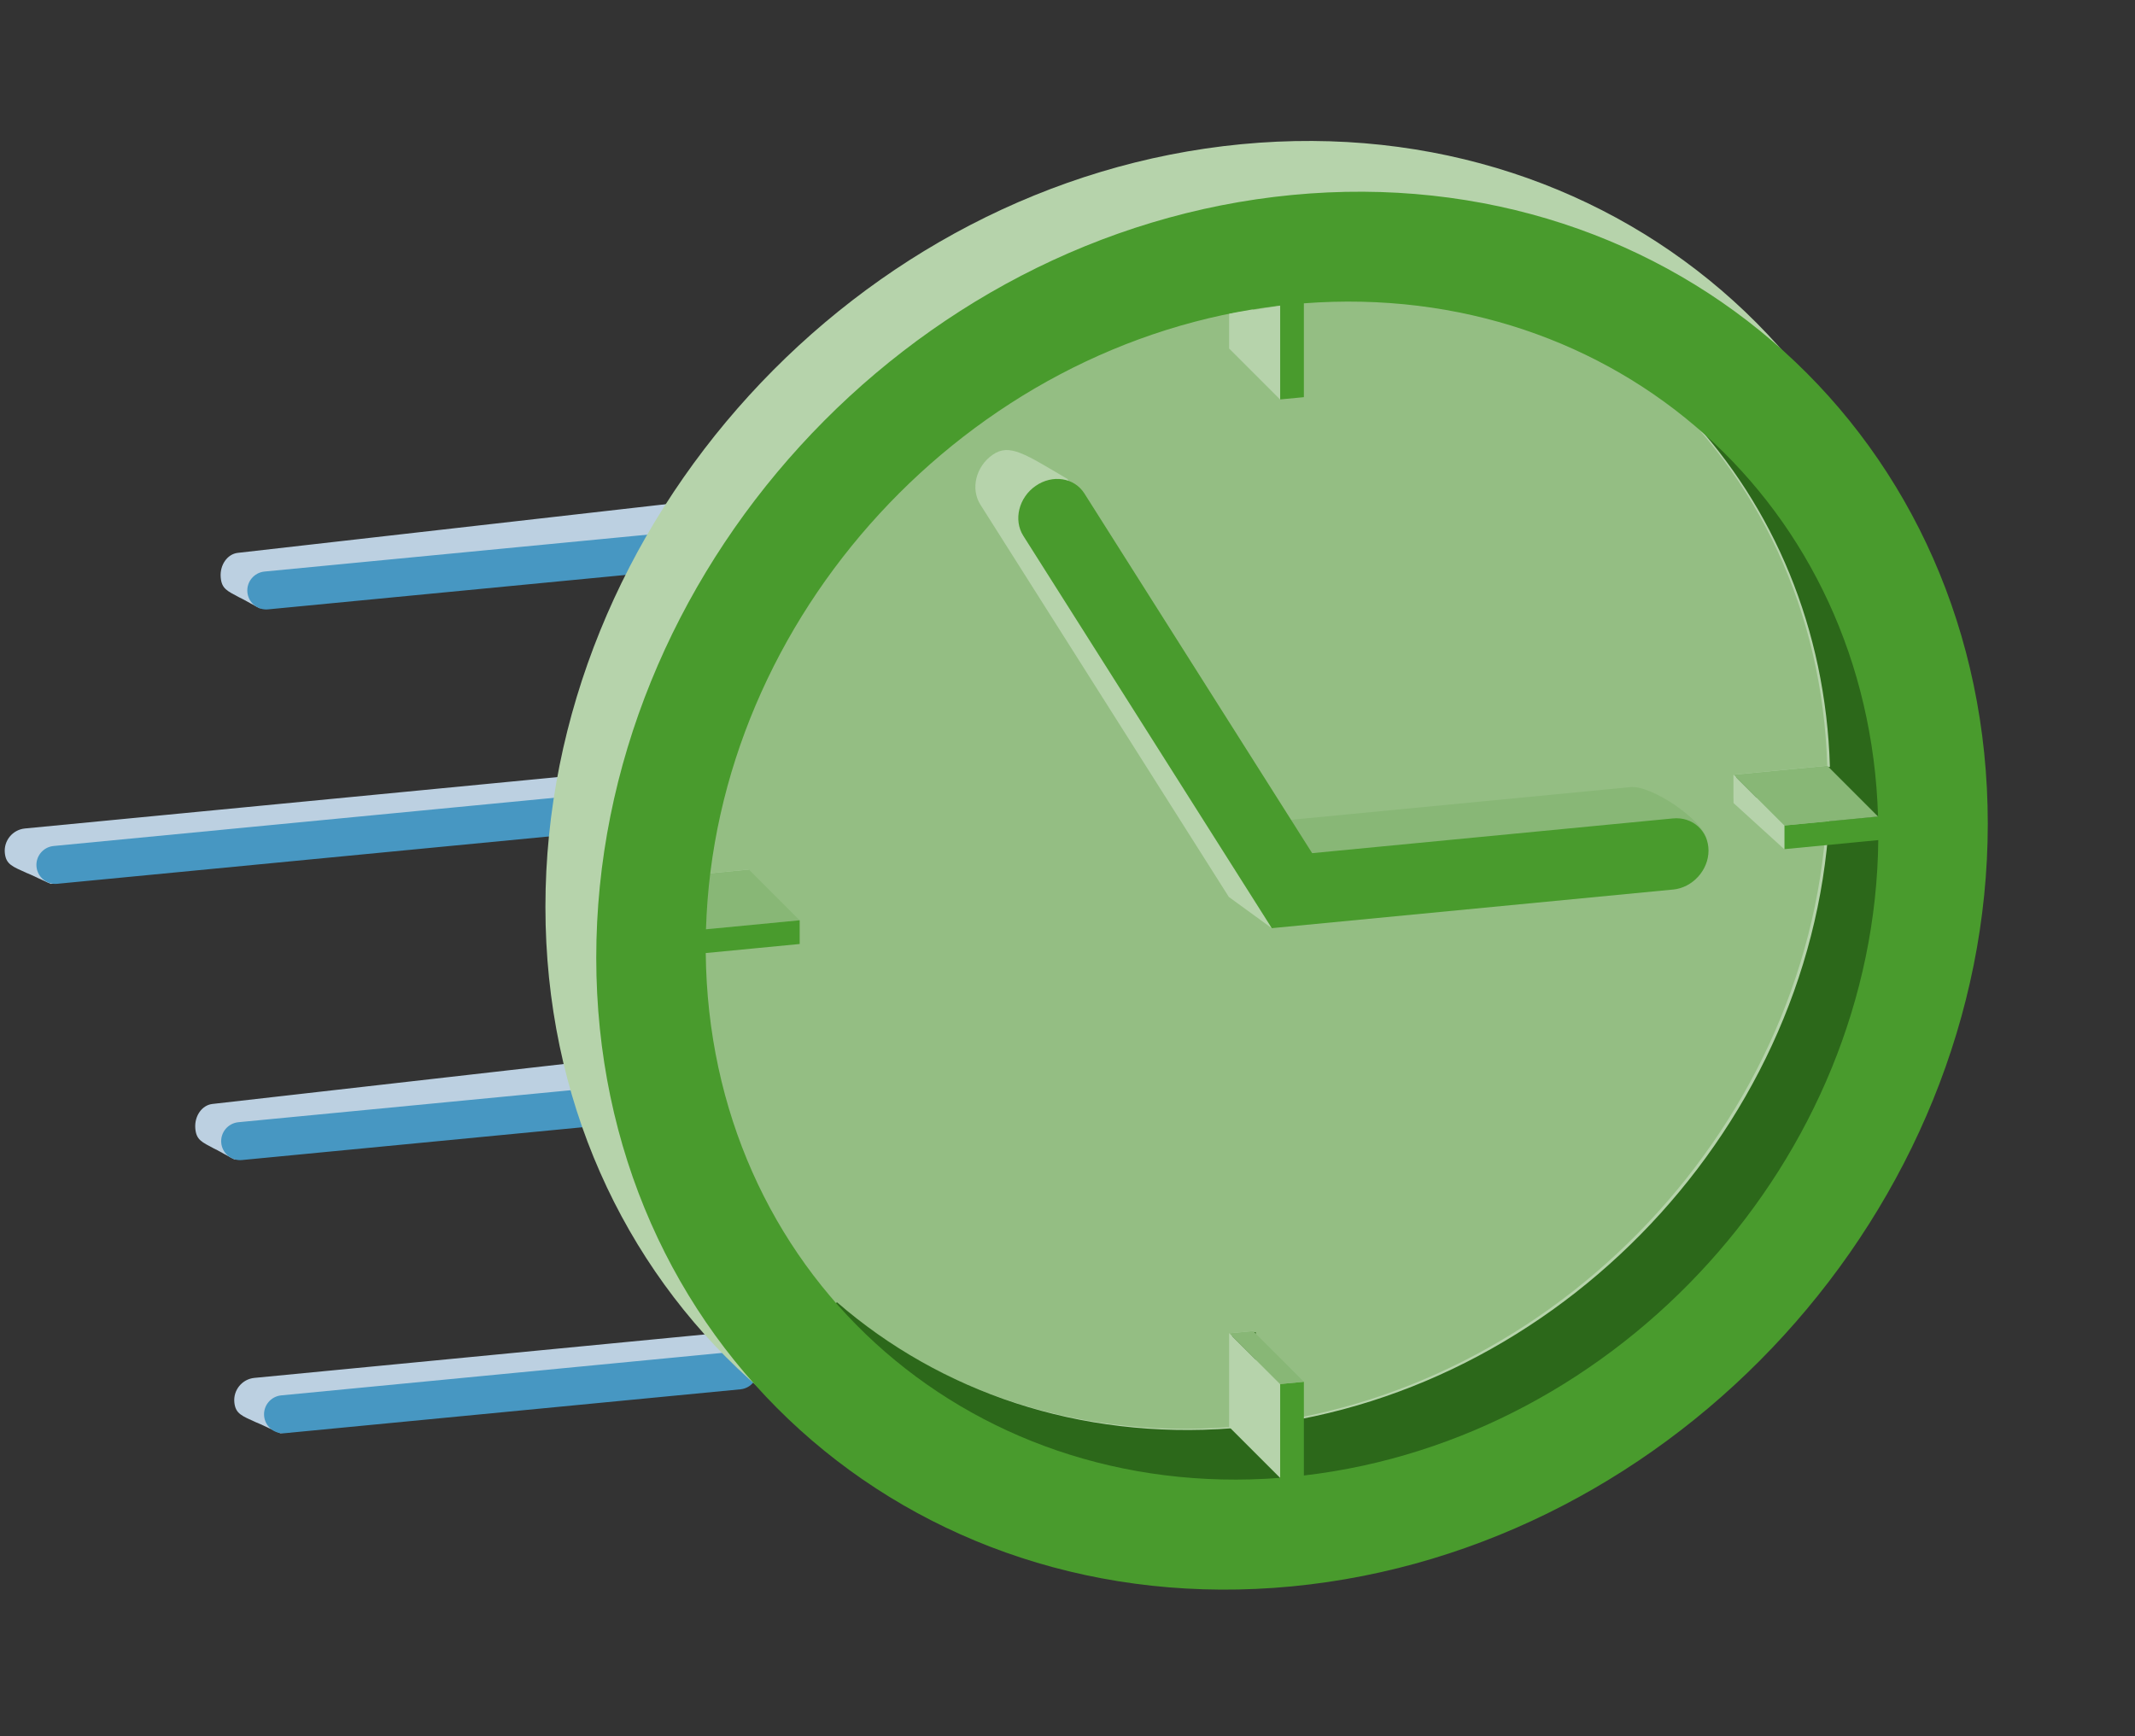 <svg width="150" height="122" viewBox="0 0 150 122" fill="none" xmlns="http://www.w3.org/2000/svg">
<rect x="0" y="0" width="150" height="122" fill="#333333" stroke="none"/>
<path d="M118.683 89.214C135.783 71.27 136.434 44.135 120.137 28.605C103.841 13.075 76.768 15.032 59.669 32.976C42.569 50.919 41.918 78.055 58.215 93.585C74.511 109.115 101.584 107.158 118.683 89.214Z" fill="#88B776"/>
<path opacity="0.1" d="M118.683 89.214C135.783 71.27 136.434 44.135 120.137 28.605C103.841 13.075 76.768 15.032 59.669 32.976C42.569 50.919 41.918 78.055 58.215 93.585C74.511 109.115 101.584 107.158 118.683 89.214Z" fill="white"/>
<path d="M16.833 41.987C15.956 41.517 15.573 41.377 15.506 40.564C15.436 39.697 15.973 38.93 16.706 38.847L48.716 35.207C49.453 35.12 50.099 35.757 50.173 36.624C50.243 37.49 49.706 38.257 48.973 38.34L18.25 42.74C18.206 42.744 16.876 41.984 16.833 41.984V41.987Z" fill="#BCD0E1"/>
<path d="M15.048 80.71C14.171 80.24 13.788 80.1 13.721 79.286C13.651 78.42 14.188 77.653 14.921 77.57L46.931 73.93C47.668 73.843 48.314 74.48 48.388 75.346C48.458 76.213 47.921 76.98 47.188 77.063L16.464 81.463C16.421 81.466 15.091 80.706 15.048 80.706V80.71Z" fill="#BCD0E1"/>
<path d="M1.903 61.353C0.869 60.883 0.419 60.743 0.339 59.93C0.256 59.063 0.889 58.297 1.753 58.213L39.489 54.573C40.356 54.487 41.123 55.123 41.206 55.99C41.289 56.857 40.656 57.623 39.793 57.707L3.573 62.107C3.523 62.11 1.953 61.35 1.903 61.35V61.353Z" fill="#BCD0E1"/>
<path d="M18.028 99.957C16.994 99.487 16.544 99.347 16.464 98.534C16.381 97.667 17.014 96.9 17.878 96.817L55.614 93.177C56.481 93.09 57.248 93.727 57.331 94.594C57.414 95.46 56.781 96.227 55.918 96.31L19.698 100.71C19.648 100.714 18.078 99.954 18.028 99.954V99.957Z" fill="#BCD0E1"/>
<path d="M119.923 59.013C119.7 57.646 115.99 55.123 114.526 55.31L89.18 57.75L91.996 61.606L119.926 59.01" fill="#88B776"/>
<path d="M89.354 65.22L86.337 63.026L68.88 35.46C68.174 34.343 68.561 32.77 69.747 31.95C70.93 31.13 72.017 31.903 75.001 33.657" fill="#B6D3AB"/>
<path d="M18.708 42.824C18.028 42.824 17.448 42.307 17.381 41.617C17.311 40.884 17.848 40.234 18.581 40.16L50.591 37.077C51.328 37.004 51.974 37.544 52.048 38.277C52.118 39.01 51.581 39.66 50.848 39.734L18.838 42.817C18.794 42.82 18.751 42.824 18.708 42.824V42.824Z" fill="#4797C2"/>
<path d="M19.884 100.71C19.204 100.71 18.624 100.193 18.557 99.503C18.487 98.77 19.024 98.12 19.757 98.046L51.767 94.963C52.507 94.893 53.15 95.43 53.224 96.163C53.294 96.897 52.757 97.546 52.024 97.62L20.014 100.703C19.97 100.706 19.927 100.71 19.884 100.71V100.71Z" fill="#4797C2"/>
<path d="M16.872 81.517C16.192 81.517 15.612 81 15.545 80.31C15.475 79.577 16.012 78.927 16.745 78.853L42.742 76.35C43.482 76.28 44.125 76.817 44.199 77.55C44.269 78.283 43.732 78.933 42.998 79.007L17.002 81.51C16.959 81.513 16.915 81.517 16.872 81.517Z" fill="#4797C2"/>
<path d="M3.891 62.107C3.211 62.107 2.631 61.59 2.565 60.9C2.495 60.167 3.031 59.517 3.765 59.444L43.081 55.657C43.815 55.584 44.465 56.124 44.538 56.857C44.608 57.59 44.071 58.24 43.338 58.314L4.021 62.1C3.978 62.104 3.935 62.107 3.891 62.107V62.107Z" fill="#4797C2"/>
<path d="M117.539 62.504L89.353 65.217L71.896 37.65C71.189 36.534 71.576 34.96 72.763 34.14C73.946 33.32 75.483 33.557 76.189 34.677L92.189 59.947L117.536 57.507C118.916 57.374 120.036 58.387 120.036 59.767C120.036 61.147 118.916 62.374 117.536 62.507L117.539 62.504Z" fill="#499B2D"/>
<path d="M87.204 10.133C60.207 12.733 38.32 36.727 38.32 63.723C38.32 90.72 60.207 110.497 87.204 107.9C114.2 105.3 136.087 81.307 136.087 54.31C136.087 27.313 114.2 7.537 87.204 10.133V10.133ZM87.19 100.21H87.217C87.217 100.21 87.207 100.21 87.204 100.21C87.2 100.21 87.194 100.21 87.19 100.21V100.21ZM88.037 100.117V93.523L86.37 93.683V100.277C64.144 101.977 46.24 85.657 46.014 63.4L52.614 62.763V61.097L46.03 61.73C46.68 39.77 64.42 20.457 86.37 17.907V24.5L88.037 24.34V17.747C109.987 16.07 127.727 31.967 128.377 53.8L121.794 54.433V56.1L128.394 55.463C128.17 77.763 110.264 97.53 88.037 100.11V100.117Z" fill="#B6D3AB"/>
<path d="M56.182 64.666L52.615 61.1L49.582 61.39L49.599 65.303L56.182 64.666Z" fill="#88B776"/>
<path d="M52.883 94.137C61.836 103.367 72.84 109.38 87.393 107.98C114.389 105.38 136.276 81.387 136.276 54.39C136.276 41.09 130.409 30.7 121.793 22.717L118.656 29.264C124.593 35.607 128.276 44.157 128.566 53.887L121.983 54.52V56.187L128.583 55.55C128.359 77.85 110.453 97.617 88.226 100.197V93.603L86.559 93.763V100.357C75.79 101.18 66.036 97.773 58.816 91.51L52.883 94.13V94.137Z" fill="#2C681A"/>
<path d="M90.774 13.7C63.777 16.3 41.891 40.293 41.891 67.29C41.891 94.287 63.777 114.063 90.774 111.466C117.771 108.866 139.657 84.873 139.657 57.877C139.657 30.88 117.771 11.103 90.774 13.7V13.7ZM90.761 103.776H90.787C90.787 103.776 90.777 103.776 90.774 103.776C90.771 103.776 90.764 103.776 90.761 103.776V103.776ZM91.607 103.683V97.09L89.941 97.25V103.843C67.714 105.543 49.811 89.223 49.584 66.966L56.184 66.33V64.663L49.601 65.296C50.251 43.337 67.991 24.023 89.941 21.473V28.066L91.607 27.907V21.313C113.557 19.637 131.297 35.533 131.947 57.367L125.364 58V59.666L131.964 59.03C131.741 81.33 113.834 101.096 91.607 103.676V103.683Z" fill="#499B2D"/>
<path d="M89.941 28.074L86.371 24.504V22.047L89.941 21.48V28.074Z" fill="#B6D3AB"/>
<path d="M125.363 58.007L121.793 54.437L128.38 53.804L131.946 57.374L125.363 58.007Z" fill="#88B776"/>
<path d="M125.363 59.673V58.007L121.793 54.437V56.426L125.363 59.673Z" fill="#B6D3AB"/>
<path d="M89.941 97.25L86.371 93.684V100.277L89.941 103.847V97.25Z" fill="#B6D3AB"/>
<path d="M86.371 93.683L88.038 93.523L91.608 97.09L89.941 97.25L86.371 93.683Z" fill="#88B776"/>
</svg>
